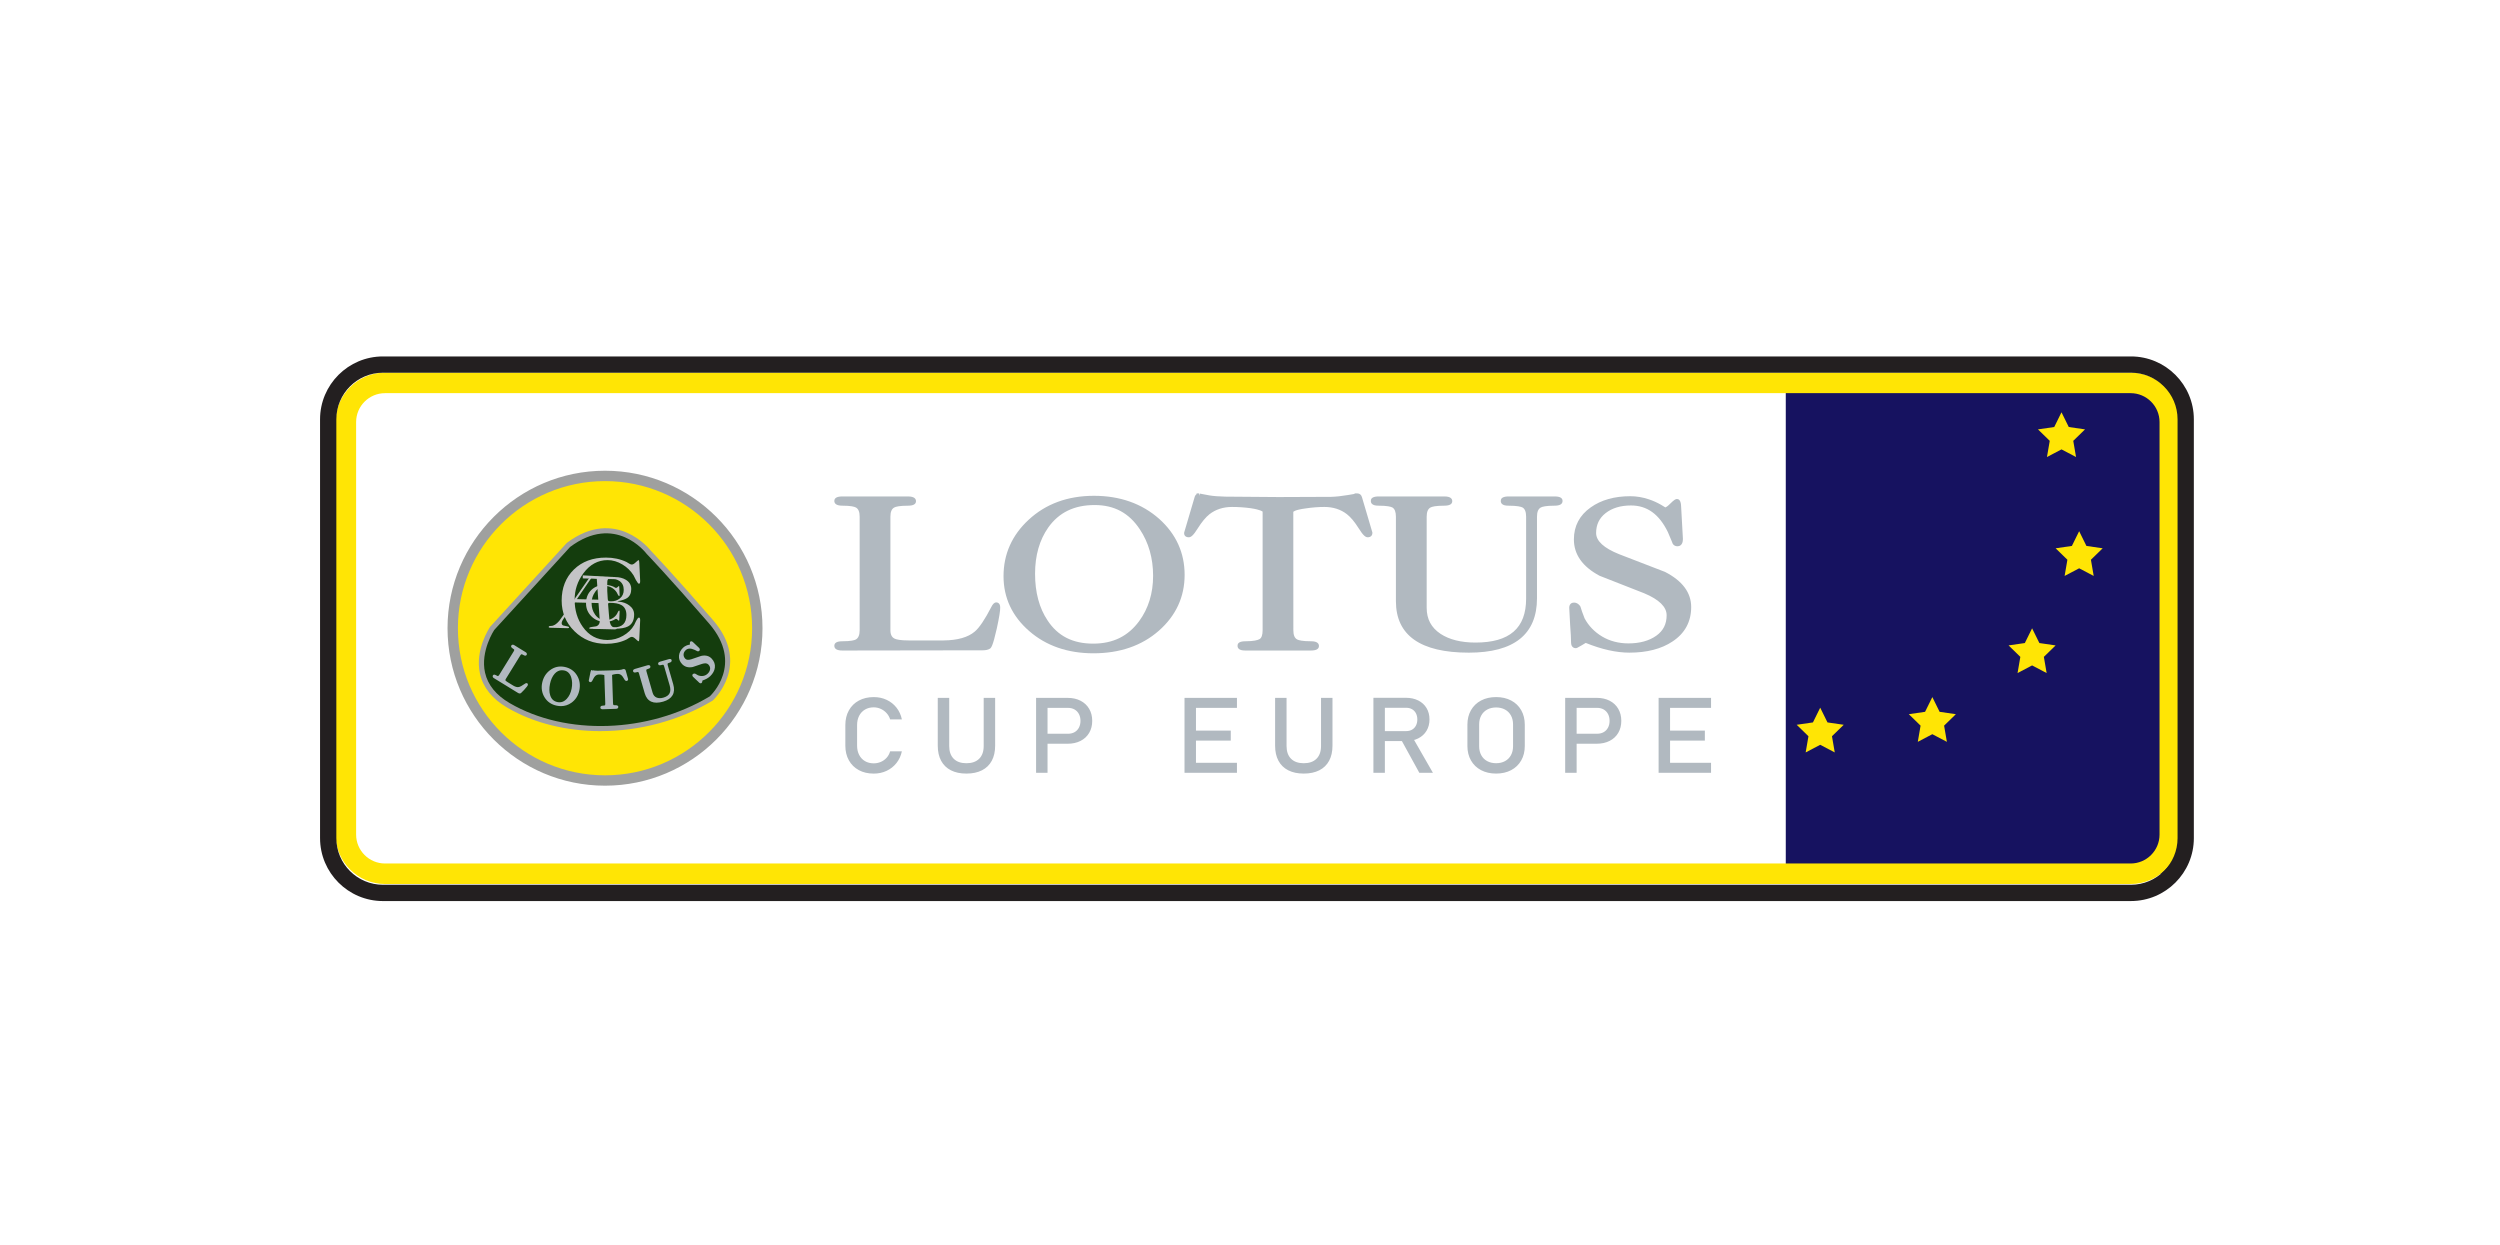<svg xmlns="http://www.w3.org/2000/svg" viewBox="0 0 241 120" xmlns:v="https://vecta.io/nano"><style><![CDATA[.J{enable-background:new}.K{fill:#b1b9c0}]]></style><g class="J K"><path d="M96.168 58.547c.016.261-.091.927-.324 1.998-.249 1.113-.436 1.707-.561 1.782s-.311.113-.56.113l-13.522.021c-.349 0-.523-.068-.523-.206 0-.123.172-.186.518-.186.707 0 1.183-.068 1.43-.205.329-.192.493-.563.493-1.113V49.816c0-.562-.165-.934-.493-1.112-.247-.137-.723-.206-1.43-.206-.345 0-.518-.068-.518-.206 0-.124.174-.185.523-.185h6.325c.349 0 .523.069.523.206 0 .124-.174.186-.523.186-.714 0-1.195.069-1.444.206-.333.178-.498.549-.498 1.112v10.935c0 .522.19.873.573 1.05.282.124.755.186 1.419.186h3.387c1.411-.014 2.465-.317 3.163-.911.464-.387 1.021-1.208 1.668-2.465.1-.193.183-.29.249-.29.083 0 .125.076.125.227z"/><path d="M81.203 62.71c-.513 0-.773-.153-.773-.456 0-.289.258-.436.768-.436.822 0 1.166-.095 1.309-.174.243-.143.364-.436.364-.894V49.816c0-.468-.119-.76-.362-.892-.146-.081-.489-.176-1.311-.176-.634 0-.768-.248-.768-.456 0-.289.26-.435.773-.435h6.325c.639 0 .773.248.773.456 0 .289-.26.436-.773.436-.832 0-1.179.095-1.324.175-.249.134-.369.425-.369.893v10.935c0 .56.244.738.428.824.166.072.533.162 1.314.162h3.387c1.342-.013 2.353-.3 3-.852.439-.366.979-1.169 1.608-2.389.108-.21.249-.425.471-.425.062 0 .371.023.375.469.016.292-.092.966-.33 2.058-.397 1.774-.558 1.871-.675 1.942-.167.101-.392.149-.689.149l-13.521.021zm1.2-14.354c.139.035.253.077.346.129.412.223.622.671.622 1.33v10.935c0 .642-.208 1.089-.617 1.329-.093.052-.208.095-.345.129l4.399-.007c-.316-.033-.564-.09-.75-.172-.332-.154-.722-.499-.722-1.279V49.816c0-.66.212-1.108.63-1.332.092-.051.206-.093.344-.127h-3.907zm13.485 10.616c-.613 1.157-1.138 1.909-1.601 2.295-.597.508-1.442.818-2.518.927l2.955-.005c.251 0 .373-.042.431-.077.005-.019.142-.265.446-1.623l.287-1.517zm18.061-3.556c0 2.059-.801 3.792-2.403 5.2s-3.648 2.111-6.138 2.111c-2.424 0-4.433-.692-6.026-2.08s-2.391-3.089-2.391-5.107c0-2.06.78-3.81 2.341-5.251 1.61-1.496 3.652-2.245 6.126-2.245 2.457 0 4.499.721 6.126 2.162 1.577 1.415 2.366 3.151 2.366 5.21zm-2.54.093c0-1.76-.44-3.3-1.32-4.62-1.08-1.636-2.599-2.454-4.557-2.454-2.042 0-3.603.756-4.682 2.269-.88 1.251-1.32 2.785-1.32 4.6 0 1.856.415 3.403 1.245 4.64 1.029 1.568 2.565 2.351 4.607 2.351 1.976 0 3.52-.756 4.632-2.269.93-1.265 1.395-2.771 1.395-4.517z"/><path d="M105.407 62.978c-2.476 0-4.559-.721-6.19-2.142-1.644-1.43-2.477-3.211-2.477-5.295 0-2.123.814-3.951 2.421-5.435 1.65-1.533 3.768-2.311 6.295-2.311 2.508 0 4.625.749 6.292 2.225 1.626 1.458 2.45 3.274 2.45 5.397s-.837 3.937-2.488 5.388c-1.641 1.441-3.762 2.173-6.303 2.173zm2.001-14.51c1.169.38 2.137 1.145 2.889 2.285.903 1.355 1.361 2.956 1.361 4.758 0 1.792-.485 3.362-1.443 4.665-.857 1.166-1.972 1.905-3.325 2.21 1.765-.23 3.271-.885 4.49-1.956 1.539-1.351 2.318-3.037 2.318-5.012s-.768-3.666-2.283-5.024c-1.122-.994-2.464-1.638-4.008-1.925zm-3.91.006c-1.548.298-2.887.967-3.997 1.999-1.5 1.386-2.261 3.091-2.261 5.068 0 1.933.775 3.588 2.305 4.918 1.156 1.006 2.557 1.64 4.179 1.893-1.326-.332-2.384-1.092-3.158-2.271-.853-1.271-1.286-2.879-1.286-4.777 0-1.86.459-3.456 1.365-4.744.734-1.028 1.689-1.726 2.853-2.086zm2.033.212c-1.974 0-3.439.708-4.478 2.164-.845 1.201-1.273 2.7-1.273 4.455 0 1.798.405 3.312 1.203 4.501.99 1.508 2.429 2.24 4.399 2.24 1.909 0 3.358-.709 4.431-2.167.893-1.215 1.346-2.685 1.346-4.369 0-1.701-.43-3.209-1.278-4.481-1.041-1.577-2.463-2.343-4.349-2.343zm26.52 2.695c0 .11-.066.165-.199.165s-.357-.254-.672-.762c-.398-.631-.789-1.098-1.172-1.4-.646-.507-1.428-.762-2.34-.762-.582 0-1.195.048-1.844.144-.93.124-1.395.309-1.395.556v11.429c0 .563.166.934.498 1.113.25.137.74.205 1.471.205.332 0 .498.069.498.206 0 .124-.176.186-.523.186h-6.325c-.349 0-.515-.068-.498-.206 0-.123.164-.186.493-.186.707 0 1.203-.078 1.49-.236s.432-.519.432-1.082V49.321c0-.247-.455-.439-1.364-.577-.613-.083-1.225-.124-1.837-.124-.91 0-1.688.254-2.333.762-.38.302-.77.769-1.167 1.4-.314.508-.538.762-.67.762s-.198-.048-.198-.145l.996-3.377c.033-.137.1-.206.199-.206-.066 0 .249.062.946.186.398.069.921.11 1.569.124l5.154.041 5.08-.021c.482-.014 1.025-.072 1.631-.175l.885-.154c.1 0 .166.062.199.186l.996 3.377z"/><path d="M126.374 62.71h-6.325c-.337 0-.539-.059-.655-.189-.072-.081-.104-.187-.091-.297-.002-.259.248-.405.741-.405.824 0 1.199-.111 1.369-.205.201-.11.303-.4.303-.863V49.321v0c-.008 0-.147-.178-1.151-.33-.594-.08-1.201-.121-1.8-.121-.848 0-1.581.238-2.179.708-.356.283-.729.733-1.109 1.337-.45.729-.678.879-.882.879-.331 0-.448-.212-.448-.395l.01-.071.996-3.377c.039-.161.115-.255.195-.31l.006-.074.234-.001h.004v.227l.075-.21c.027.008.17.041.915.172.382.066.897.106 1.531.12l5.148.041 5.075-.021c.465-.013 1.001-.071 1.594-.172l.653-.111-.005-.046h.278c.214 0 .378.139.44.371l.995 3.372.01.07c0 .207-.139.415-.449.415-.204 0-.433-.15-.885-.881-.38-.602-.755-1.052-1.114-1.335-.598-.47-1.333-.708-2.185-.708-.563 0-1.172.047-1.808.142-1.059.141-1.182.324-1.186.332l.005 11.406c0 .468.12.76.366.893.147.08.5.175 1.353.175.618 0 .748.248.748.456 1e-7 .289-.26.436-.773.436zm-5.152-.5h3.938c-.142-.034-.258-.076-.351-.127-.416-.225-.628-.673-.628-1.333V49.321c0-.414.482-.654 1.611-.804l.913-.105-3.444.006c-1.298 0-2.505-.006-3.609-.019l.984.098c1.109.167 1.581.414 1.581.824v11.429c0 .66-.188 1.097-.562 1.301-.118.064-.262.117-.433.158zm-6.655-10.917h0 0 0zm13.63-2.894c.746.083 1.405.347 1.966.786.404.319.817.812 1.229 1.464l.325.473-.9-3.048v-.001l-.803.146c-.615.104-1.176.165-1.666.179l-.15.002zm-12.561-.313l-.892 3.018c.075-.096.176-.24.308-.453.411-.654.822-1.146 1.224-1.465.608-.478 1.331-.747 2.152-.804l-.326-.006c-.659-.014-1.199-.057-1.607-.127l-.859-.163zm34.742.205c0 .138-.174.206-.522.206-.714 0-1.195.068-1.444.206-.332.178-.498.549-.498 1.11v7.855c0 3.331-2.108 4.997-6.325 4.997-4.516 0-6.773-1.57-6.773-4.709v-8.144c0-.562-.156-.932-.469-1.11-.263-.137-.747-.206-1.454-.206-.345 0-.51-.069-.493-.206 0-.123.166-.185.498-.185h6.351c.332 0 .498.068.498.206 0 .124-.175.185-.523.185-.714 0-1.195.068-1.444.206-.332.178-.498.548-.498 1.11v8.78c0 1.166.481 2.07 1.444 2.714.896.59 2.067.885 3.512.885 3.42 0 5.13-1.495 5.13-4.483v-7.896c0-.562-.158-.932-.474-1.11-.266-.137-.755-.206-1.469-.206-.349 0-.515-.069-.498-.206 0-.123.166-.185.498-.185h4.457c.332 0 .498.062.498.185z"/><path d="M141.589 62.916c-4.66 0-7.023-1.669-7.023-4.959v-8.144c0-.463-.115-.764-.343-.893-.146-.077-.504-.173-1.33-.173-.333 0-.534-.059-.65-.189-.072-.082-.104-.187-.091-.296-.002-.259.25-.405.746-.405h6.351c.618 0 .748.248.748.456 0 .289-.26.435-.773.435-.832 0-1.179.095-1.323.174-.249.134-.369.425-.369.892v8.78c0 1.086.437 1.906 1.333 2.506.85.559 1.984.843 3.373.843 3.283 0 4.88-1.385 4.88-4.233v-7.896c0-.462-.116-.763-.347-.893-.148-.077-.511-.173-1.346-.173-.337 0-.539-.059-.655-.19-.072-.081-.104-.187-.091-.296-.002-.259.25-.405.746-.405h4.457c.496 0 .748.146.748.435 0 .303-.26.456-.772.456-.832 0-1.179.095-1.323.174-.249.134-.369.425-.369.892v7.855c-3e-7 3.481-2.212 5.247-6.575 5.247zm-7.475-14.56c.138.034.254.075.349.125.402.229.603.676.603 1.332v8.144c0 2.982 2.106 4.441 6.44 4.459-1.163-.087-2.143-.389-2.919-.899-1.033-.691-1.557-1.675-1.557-2.923v-8.78c0-.659.212-1.106.63-1.331.091-.05.204-.092.341-.126h-3.887zm12.543 0c.139.034.255.075.35.124.407.229.609.676.609 1.333v7.896c0 .839-.129 1.568-.387 2.186.29-.624.435-1.365.435-2.226v-7.855c0-.659.212-1.106.63-1.331.091-.05.205-.092.343-.126h-1.979zm16.123 10.164c0 1.334-.564 2.373-1.693 3.115-1.029.688-2.365 1.031-4.009 1.031-1.262 0-2.673-.322-4.233-.968l-.485.288-.461.247c-.133 0-.199-.103-.199-.309 0-.371-.029-.927-.087-1.668l-.088-1.668c0-.178.075-.26.225-.247.133 0 .257.076.373.227.066.247.199.625.398 1.133.415.782 1.013 1.407 1.793 1.874s1.669.7 2.665.7c1.146 0 2.088-.261 2.826-.782s1.108-1.25 1.108-2.184c0-.919-.772-1.702-2.316-2.347l-4.308-1.689c-1.544-.824-2.316-1.915-2.316-3.274 0-1.208.507-2.169 1.52-2.883.963-.686 2.183-1.03 3.66-1.03.581 0 1.154.096 1.719.289.382.124.764.295 1.146.515l.473.289c.166 0 .387-.137.66-.412s.444-.412.511-.412c.083 0 .133.158.149.474l.174 3.13c0 .302-.091.453-.273.453-.149 0-.241-.068-.274-.206l-.423-1.009c-.88-1.812-2.142-2.718-3.785-2.718-1.062 0-1.93.265-2.603.794s-1.009 1.234-1.009 2.114.789 1.636 2.366 2.269l4.433 1.711c1.577.812 2.365 1.863 2.365 3.155z"/><path d="M157.078 62.916c-1.259 0-2.676-.316-4.215-.94l-.375.225c-.449.271-.512.283-.59.283s-.449-.027-.449-.559c0-.358-.029-.913-.086-1.649l-.089-1.688c0-.169.05-.3.147-.39.062-.057.179-.117.349-.106h.003c.19 0 .382.109.547.323l.043.087c.064.238.195.61.39 1.106.38.712.952 1.31 1.688 1.75s1.591.665 2.537.665c1.088 0 1.99-.248 2.682-.736.675-.477 1.003-1.124 1.003-1.979 0-.804-.728-1.517-2.163-2.117l-4.302-1.687c-1.651-.879-2.476-2.055-2.476-3.507 0-1.289.547-2.327 1.625-3.087 1.002-.713 2.282-1.076 3.805-1.076.606 0 1.212.102 1.8.302.392.127.793.307 1.188.535l.399.244c.068-.024.205-.099.432-.327.411-.41.554-.485.688-.485.361 0 .388.498.399.71l.174 3.143c0 .635-.366.703-.523.703-.264 0-.457-.148-.518-.397l-.408-.967c-.838-1.726-2.003-2.569-3.557-2.569-1 0-1.823.249-2.448.74-.614.484-.913 1.111-.913 1.917 0 .764.743 1.449 2.209 2.037l4.431 1.71c1.683.864 2.524 2.001 2.524 3.388 0 1.417-.607 2.536-1.806 3.324-1.065.711-2.461 1.072-4.146 1.072zm-1.591-14.405c-.702.161-1.32.43-1.85.808-.953.671-1.415 1.547-1.415 2.68 0 1.271.715 2.269 2.185 3.053l4.281 1.677c1.644.687 2.475 1.554 2.475 2.58 0 1.015-.408 1.818-1.214 2.388-.347.245-.737.436-1.17.572.839-.156 1.564-.438 2.169-.842 1.065-.7 1.582-1.651 1.582-2.907 0-1.202-.729-2.161-2.229-2.933l-4.407-1.7c-1.679-.673-2.527-1.514-2.527-2.502 0-.956.371-1.733 1.104-2.31.301-.237.641-.425 1.017-.563zm-2.658 12.911l.111.045c.64.265 1.256.475 1.847.629-.207-.089-.408-.191-.602-.307-.816-.488-1.451-1.152-1.886-1.972l-.404-1.133c-.034-.039-.076-.076-.117-.089-.001.404.028.941.083 1.641l.088 1.688v.013l.281-.165.494-.293.104-.058zm6.572-12.571c.73.476 1.345 1.222 1.836 2.235l.432 1.03.041.294.007-.25c-.001.001-.003.001-.003.001-.009 0 .02-.05.02-.204 0-.422-.059-1.469-.173-3.112l-.009-.118-.226.215c-.329.331-.596.485-.837.485h-.07l-.532-.325-.485-.251z"/></g><path d="M82.792 74.24c-.413-.222-.733-.536-.96-.943s-.341-.88-.341-1.417V69.898c0-.537.114-1.009.341-1.417s.547-.723.96-.946.892-.335 1.437-.335c.451 0 .866.088 1.245.266s.695.428.95.753.426.7.517 1.128H85.809c-.069-.226-.183-.427-.344-.604s-.349-.314-.565-.41-.44-.145-.671-.145c-.321 0-.603.071-.844.214s-.429.342-.562.599-.2.556-.2.897v1.982c0 .338.066.637.2.895s.321.458.562.599.523.212.844.212c.234 0 .459-.045.674-.135s.402-.222.562-.397.275-.384.344-.626h1.131c-.09.428-.263.804-.52 1.128s-.574.576-.952.753-.792.266-1.239.266c-.545-1e-7-1.024-.11-1.437-.333zm8.877.018c-.413-.21-.728-.517-.944-.919s-.325-.888-.325-1.454v-4.611h1.104v4.646c0 .526.144.935.433 1.223s.696.432 1.223.432.94-.144 1.231-.432.436-.696.436-1.223v-4.646h1.104v4.611c0 .566-.108 1.052-.325 1.454s-.532.709-.947.919-.915.315-1.499.315-1.078-.104-1.491-.315zm8.209-6.984h1.104v7.226h-1.104v-7.226zm.568 3.459h2.517c.238 0 .447-.052.627-.154s.32-.248.419-.438.149-.405.149-.651-.05-.467-.149-.655-.239-.336-.419-.44-.39-.156-.627-.156h-2.517v-.964h2.479c.469 0 .882.092 1.239.275s.634.443.831.778.295.722.295 1.162-.098.828-.295 1.161-.474.591-.831.772-.771.273-1.239.273h-2.479v-.964zm13.741-3.459h1.104v7.226h-1.104v-7.226zm.536 0h4.519v.964h-4.519v-.964zm0 3.155h3.923v.965h-3.923v-.965zm0 3.106h4.519v.964h-4.519v-.964zm9.465.723c-.413-.21-.728-.517-.944-.919s-.324-.888-.324-1.454v-4.611h1.104v4.646c0 .526.145.935.433 1.223s.696.432 1.224.432.94-.144 1.23-.432.436-.696.436-1.223v-4.646h1.104v4.611c0 .566-.108 1.052-.325 1.454s-.532.709-.947.919-.914.315-1.498.315-1.078-.104-1.491-.315zm8.209-6.989h1.104v7.23h-1.104v-7.23zm.482 3.21h2.684c.209 0 .395-.046.558-.139s.287-.225.376-.396.133-.367.133-.589-.045-.418-.133-.589-.213-.302-.374-.395-.347-.14-.56-.14h-2.684v-.964h2.641c.454 0 .854.086 1.198.258s.611.417.801.733.284.682.284 1.096-.096.779-.287 1.096-.459.561-.804.733-.742.258-1.192.258h-2.641v-.964zm2.143.74l1.099-.229 2.013 3.509h-1.31l-1.802-3.28zm7.752 3.024c-.419-.221-.742-.532-.972-.935s-.344-.868-.344-1.398v-2.048c0-.53.114-.996.344-1.398s.553-.714.972-.935.901-.33 1.45-.33 1.031.109 1.45.33.742.531.971.935.344.868.344 1.398v2.048c0 .53-.114.996-.344 1.398s-.553.714-.971.935-.902.33-1.45.33-1.032-.109-1.45-.33zm2.308-.87c.247-.134.438-.324.573-.571s.203-.532.203-.857v-2.116c0-.325-.067-.611-.203-.857s-.326-.438-.573-.571-.533-.202-.857-.202-.611.067-.858.202-.438.324-.573.571-.203.532-.203.857v2.116c0 .325.068.61.203.857s.326.438.573.571.533.201.858.201.61-.066.857-.201zm5.801-6.1h1.104v7.226h-1.104v-7.226zm.568 3.459h2.517c.238 0 .447-.052.628-.154s.319-.248.419-.438.148-.405.148-.651-.049-.467-.148-.655-.239-.336-.419-.44-.39-.156-.628-.156h-2.517v-.964h2.479c.469 0 .882.092 1.239.275s.634.443.83.778.295.722.295 1.162-.098.828-.295 1.161-.473.591-.83.772-.771.273-1.239.273h-2.479v-.964zm8.439-3.459h1.104v7.226h-1.104v-7.226zm.536 0h4.519v.964h-4.519v-.964zm0 3.155h3.923v.965h-3.923v-.965zm0 3.106h4.519v.964h-4.519v-.964z" class="K"/><circle cx="58.323" cy="60.56" r="14.681" fill="#ffe505" class="J"/><path d="M58.323 75.74c-8.371 0-15.181-6.81-15.181-15.181s6.81-15.181 15.181-15.181 15.181 6.81 15.181 15.181-6.81 15.181-15.181 15.181zm0-29.361c-7.819 0-14.181 6.361-14.181 14.181s6.362 14.181 14.181 14.181 14.181-6.361 14.181-14.181-6.361-14.181-14.181-14.181z" fill="#9fa09f" class="J"/><path d="M54.792 52.538l-7.332 8.022s-3.193 4.667 1.554 7.437c5.586 3.259 13.586 2.919 19.532-.65 0 0 3.601-3.238 0-7.404-3.903-4.516-6.017-6.713-6.017-6.713s-3.141-4.138-7.737-.691z" fill="#143d0d" class="J"/><path d="M57.889 70.482c-3.246 0-6.4-.752-9.001-2.27-1.439-.84-2.32-1.936-2.617-3.258-.519-2.306.921-4.446.982-4.536l7.389-8.082c4.741-3.555 8.053.697 8.086.74.002 0 2.144 2.232 6.007 6.701 3.718 4.302.016 7.72-.022 7.753-3.261 1.961-7.102 2.95-10.824 2.95zm-10.245-9.753c.003 0-1.356 2.033-.885 4.121.266 1.179 1.067 2.165 2.38 2.932 5.434 3.169 13.36 2.903 19.277-.648.101-.098 3.333-3.102-.06-7.027-3.853-4.458-5.987-6.682-6.008-6.704-.141-.182-3.061-3.908-7.388-.678l-7.316 8.005h0z" fill="#9fa09f" class="J"/><g class="K"><path d="M50.744 66.038c-.03.056-.133.183-.31.379-.184.204-.292.308-.323.31s-.067-.009-.11-.035l-2.314-1.42c-.06-.036-.081-.069-.063-.098s.053-.021.112.017c.121.074.211.11.271.107.081-.005.156-.064.226-.178l1.392-2.261c.072-.116.091-.21.058-.281-.025-.055-.098-.119-.218-.193-.059-.036-.08-.069-.062-.098s.054-.02.113.018l1.081.666c.06.036.081.068.063.098s-.054.02-.113-.018c-.122-.075-.213-.111-.273-.109-.08.002-.155.062-.227.178l-1.393 2.261c-.066.107-.079.2-.036.277.032.056.105.118.219.188l.579.356c.243.146.462.194.657.145.129-.03.329-.142.599-.333.042-.03.068-.041.08-.034s.012.029-.008.06z"/><path d="M50.1 66.853c-.05 0-.105-.019-.164-.055l-2.314-1.42c-.186-.113-.12-.243-.105-.269.023-.037.105-.139.286-.024.145.089.193.09.198.088.035-.002.081-.045.126-.118l1.392-2.261c.045-.073.064-.134.051-.163-.002-.006-.026-.051-.17-.14-.07-.043-.11-.091-.124-.146l-.012-.05.032-.074c.022-.035.057-.06.098-.069.074-.018.142.019.188.047l1.081.666c.184.111.121.242.106.267-.024.038-.107.139-.287.026-.15-.092-.193-.091-.203-.091-.033.001-.079.045-.124.118l-1.393 2.261c-.041.066-.052.117-.033.151.008.015.045.062.175.142l.579.356c.21.128.398.17.561.13.079-.019.238-.088.558-.313.033-.025.127-.094.215-.041l.047.028.021.064c.01.044 0 .09-.03.139-.016.028-.064.109-.325.399-.296.327-.348.347-.408.351-.006-1e-7-.013.001-.02.001zm-.033-.241h0 0zm-.154-.121l.155.095c.008.005.015.009.02.011.027-.022.082-.074.193-.195-.068.033-.127.055-.178.067-.061.015-.111.018-.189.022zm.86-.394h0 0zm-.133-.126l.104.067-.103-.071c-0.0.001-.001.002-.001.004zm-2.511-.577l.343.211c-.01-.077.004-.174.076-.29l1.393-2.261c.063-.104.134-.173.21-.209l-.328-.202c.003.084-.028.179-.092.282L48.339 65.186c-.063.102-.133.172-.211.208zm-.486-.112h0 0zm8.087 1.224c-.099.49-.34.871-.723 1.142s-.819.357-1.31.259c-.477-.097-.839-.341-1.086-.734s-.322-.83-.225-1.311c.099-.49.336-.876.713-1.157.389-.292.827-.389 1.313-.29s.851.35 1.102.758c.243.399.314.844.215 1.334zm-.504-.079c.084-.419.072-.803-.038-1.151-.134-.433-.394-.688-.779-.766-.402-.081-.746.037-1.031.354-.233.264-.394.61-.48 1.043-.089.441-.082.826.022 1.153.127.414.392.661.793.743.389.078.729-.041 1.021-.356.244-.264.407-.604.491-1.02z"/><path d="M54.077 68.07c-.131 0-.267-.014-.405-.042-.511-.104-.904-.369-1.167-.79s-.345-.892-.242-1.401c.104-.52.36-.934.761-1.233.417-.312.892-.42 1.413-.312s.915.378 1.183.814c.259.426.336.904.231 1.424h0c-.105.521-.365.931-.773 1.22-.301.213-.637.32-1.001.32zm1.114-3.113c.045.085.083.179.115.281.115.366.129.774.041 1.213h0c-.088.438-.264.801-.522 1.08-.067.072-.136.135-.208.188.109-.044.215-.102.317-.174.354-.251.581-.609.672-1.064h0c.094-.463.028-.87-.2-1.245-.064-.104-.136-.197-.215-.279zm-1.021-.347c-.266 0-.496.111-.7.337-.217.245-.369.576-.451.983-.085.419-.079.786.019 1.091.114.371.342.586.699.659.347.069.642-.035.904-.319.227-.245.381-.567.46-.959h0c.08-.396.068-.764-.034-1.09-.121-.389-.344-.611-.685-.681-.074-.015-.145-.021-.213-.021zm-.76.045c-.081.041-.159.091-.236.148-.35.262-.574.626-.666 1.082s-.023.851.208 1.22c.055.088.117.168.184.24-.04-.076-.073-.159-.101-.249-.109-.346-.118-.755-.025-1.215.091-.451.262-.822.509-1.102.041-.045.083-.087.126-.125zm7.013.824c.001.027-.012.041-.039.042s-.074-.06-.141-.181c-.085-.15-.167-.262-.246-.332-.134-.119-.293-.176-.476-.17-.117.004-.239.021-.369.048-.186.036-.277.084-.275.145l.092 2.773c.004.136.041.225.109.266.051.032.15.046.296.041.067-.003.101.013.102.046s-.033.047-.103.049l-1.27.042c-.07.003-.104-.013-.102-.047s.031-.046.097-.048c.142-.005.241-.027.297-.067s.083-.129.078-.266l-.092-2.773c-.002-.06-.095-.104-.278-.131-.124-.016-.247-.021-.37-.018-.183.006-.337.073-.462.2-.074.076-.148.192-.223.348-.059.126-.102.188-.128.189s-.04-.01-.041-.033l.173-.826c.005-.033.018-.051.038-.052-.013.001.051.014.191.039.081.014.186.021.316.02l1.035-.024 1.02-.039c.096-.007.205-.024.326-.053l.176-.044c.02-.001.034.014.042.044l.227.813z"/><path d="M58.085 68.373c-.051 0-.117-.009-.165-.058l-.039-.04-.005-.083c-.002-.029.013-.069.042-.101.05-.054.124-.062.175-.063.158-.005.212-.032.229-.044.007-.005.03-.045.026-.16l-.091-2.741c-.021-.011-.07-.028-.173-.043-.113-.015-.233-.022-.347-.017-.15.005-.273.059-.377.163-.063.064-.13.171-.199.313-.078.166-.139.257-.237.261-.081.011-.166-.061-.17-.153l.175-.856c.006-.038.02-.067.037-.09l.003-.053.108-.008c.002-.001.004-.001.007-.001l.007.117.037-.11c.018.006.077.017.176.034.074.013.174.016.293.018l1.032-.024 1.016-.039c.088-.006.191-.022.304-.05l.066-.016-.003-.024.137-.007c.065.006.141.032.168.138l.227.811.004.028c.003.096-.063.168-.159.172h0c-.101 0-.167-.086-.255-.245-.078-.138-.152-.239-.22-.299-.11-.099-.242-.143-.389-.139-.106.004-.22.019-.347.045-.104.021-.153.04-.175.052l.091 2.74c.003.085.021.146.048.162.006.004.054.031.228.023.08-.002.138.014.179.052l.038.036.014.079c.001.042-.014.083-.043.113-.051.055-.128.062-.182.064l-1.269.042-.021 2e-7zm.335-3.482c.049.036.083.085.086.152l.092 2.773c.004.125-.015.222-.057.291l.382-.012c-.049-.069-.077-.165-.081-.287l-.092-2.773c-.002-.068.029-.119.076-.158l-.191.007-.215.007zm.979 3.188h0 0zm-2.24-3.21l-.046.223c.022-.029.044-.056.067-.079.044-.045.092-.084.142-.116l-.063-.009-.1-.019zm2.764-.062c.055.029.106.065.155.108.026.023.052.05.079.08l-.064-.228-.087.021-.082.019zm4.697-1.131c.009.032-.02.058-.087.077-.138.04-.226.082-.265.128-.052.061-.06.156-.021.287l.529 1.832c.224.777-.07 1.283-.884 1.519-.871.251-1.413.011-1.624-.722l-.548-1.899c-.038-.132-.093-.209-.165-.233-.06-.018-.158-.006-.294.033-.067.019-.103.012-.109-.021s.02-.053.083-.071l1.225-.354c.064-.019.101-.012.11.021s-.021.053-.088.072c-.138.04-.226.082-.265.128-.052.061-.059.156-.021.287l.591 2.048c.079.272.232.457.461.554.213.087.458.091.737.011.66-.19.889-.635.688-1.332l-.532-1.842c-.038-.131-.093-.209-.166-.232-.061-.018-.16-.006-.297.033-.067.02-.104.013-.11-.02s.02-.053.084-.071l.86-.248c.064-.019.1-.014.108.016z"/><path d="M63.291 67.739c-.19 0-.359-.033-.507-.099-.305-.136-.518-.407-.634-.81l-.548-1.898c-.028-.1-.062-.143-.085-.15-.005-.001-.057-.013-.22.035-.054.016-.13.029-.195-.012l-.047-.029-.025-.077c-.005-.016-.033-.154.172-.214l1.225-.354c.075-.022.137-.021.187.008l.045.024.033.074c.012.039.007.082-.013.118-.036.065-.108.093-.16.108-.167.049-.202.085-.205.089-.021.025-.02.089.004.171l.591 2.049c.068.236.196.391.39.473.184.076.404.077.653.006.593-.171.785-.545.603-1.178l-.532-1.841c-.028-.099-.063-.142-.084-.148-.005-.003-.059-.012-.224.034-.051.016-.128.031-.194-.01l-.047-.028-.026-.077c-.009-.028-.028-.158.172-.216l.86-.248c.049-.014.122-.028.188.006l.045.025.03.07h0 0c.008.029.037.171-.172.231-.167.049-.2.084-.204.088-.022.026-.021.09.003.172l.529 1.833c.243.841-.093 1.419-.969 1.673-.232.067-.445.101-.638.101zm-1.595-3.136c.064.057.113.143.146.259l.548 1.899c.096.332.257.545.495.65.101.045.216.07.346.076l-.028-.011c-.266-.112-.445-.326-.534-.636l-.591-2.048c-.034-.115-.038-.215-.012-.296l-.37.105zm.784-.391h0 0zm6.029-.643c.225.233.318.493.28.78-.033.264-.168.51-.406.739-.183.176-.441.315-.775.42l-.022.118c-.012.067-.02.104-.025.107-.019.019-.046.01-.081-.026l-.294-.279-.293-.279c-.03-.031-.033-.056-.009-.074s.05-.022.092-.013c.051.034.134.082.248.143.192.079.384.105.575.078s.359-.11.503-.249c.166-.16.258-.337.277-.531s-.05-.372-.208-.535-.398-.19-.73-.088l-.907.305c-.362.071-.658-.012-.887-.249-.204-.212-.292-.45-.266-.716.023-.254.142-.484.355-.69.084-.081.183-.144.297-.188.076-.032.16-.055.252-.07l.117-.016c.024-.022.033-.077.026-.163s-.005-.135.004-.144.046.009.102.062l.553.523c.051.053.063.092.037.117s-.046.021-.074.002l-.231-.117c-.433-.194-.768-.177-1.005.053-.154.147-.234.314-.243.501s.062.356.21.51.39.177.724.067l.929-.318c.365-.078.656-.004.874.222z"/><path d="M67.536 65.87c-.076-.002-.128-.057-.146-.074l-.288-.274-.299-.285c-.043-.044-.063-.092-.06-.143l.004-.056.06-.061c.024-.025.091-.062.197-.036l.042.019c.048.032.128.078.237.136.16.065.33.092.499.064s.309-.094.434-.215c.145-.14.223-.288.239-.453.016-.157-.041-.3-.173-.437-.122-.125-.319-.144-.604-.056l-.904.304c-.421.083-.757-.012-1.017-.28-.229-.238-.33-.513-.301-.814.026-.283.159-.542.393-.769.095-.092.209-.164.338-.215.079-.033.17-.06.277-.077l.042-.006-.002-.04c-.011-.135-.007-.199.045-.246.101-.097.224.021.271.063l.557.527c.155.161.055.273.034.294-.066.062-.158.066-.233.015l-.215-.107c-.38-.172-.665-.161-.863.03-.131.126-.198.262-.205.417s.051.288.175.417c.112.116.312.129.595.035l.928-.317c.422-.092.755-.005 1.004.253h0c.251.262.357.559.314.884-.037.291-.186.564-.443.812-.182.175-.435.318-.752.426l-.008.045c-.018.104-.027.148-.07.183l-.035.028-.068.009zm-.233-.504l.174.163.009-.048.021-.071c-.068-.009-.136-.022-.204-.044zm.687-1.67c.195 0 .353.062.472.186.102.105.172.218.21.336-.003-.203-.086-.388-.253-.561-.189-.195-.438-.257-.758-.187l-.915.314c-.384.126-.671.092-.855-.099-.08-.082-.14-.169-.181-.261.025.152.1.292.227.424.199.207.45.279.772.213l.892-.3c.142-.044.271-.066.388-.066zm-.683-1.154c.001 0 .001.001.002.001s-.001-.001-.002-.001zm-.584-.238c.068.016.138.036.21.062l-.179-.168c-.004.038-.014.074-.032.105z"/></g><g fill="#c4c4c6"><path d="M61.712 59.798l-.084 1.769c-.008.17-.032.254-.072.254-.032 0-.122-.071-.271-.214s-.275-.214-.379-.214c-.072 0-.161.035-.265.104l-.241.15c-.578.278-1.239.416-1.985.416-1.203 0-2.216-.405-3.038-1.214s-1.233-1.792-1.233-2.948c0-1.233.393-2.233 1.179-3s1.817-1.15 3.092-1.15c.73 0 1.392.143 1.985.428l.259.156c.092.058.174.087.247.087.104 0 .23-.071.379-.214s.243-.214.283-.214c.032 0 .052.085.06.254l.084 1.769c0 .17-.04.254-.12.254-.056 0-.152-.119-.289-.358l-.229-.451c-.265-.424-.618-.771-1.059-1.04-.473-.285-.955-.428-1.444-.428-.931 0-1.709.424-2.334 1.272-.562.763-.842 1.611-.842 2.544 0 1.01.261 1.881.782 2.613.594.848 1.392 1.272 2.394 1.272.513 0 1.007-.133 1.48-.399s.834-.615 1.083-1.046l.193-.405c.112-.208.2-.312.265-.312.08-2e-7 .12.089.12.266zm-.581-.558c0 .555-.197.937-.592 1.148-.283.148-.713.222-1.288.222h-.397-.376-.582-.589c-.093 0-.137-.024-.132-.072s.046-.065.138-.065c.198 0 .331-.024.4-.072.092-.067.138-.196.138-.387v-3.809c0-.196-.046-.325-.138-.387-.074-.048-.209-.072-.407-.072-.092 0-.136-.024-.131-.072s.044-.065.132-.065l.996.011.989.011c.404 0 .75.086 1.038.258.348.211.522.509.522.897s-.13.674-.39.861c-.181.124-.488.23-.919.316l-.007.022c.037 0 .093.007.167.021.367.034.685.151.954.351.316.234.474.528.474.882zm-1.003-2.381c0-.378-.134-.66-.402-.847-.231-.158-.539-.237-.922-.237-.125 0-.203.05-.236.151-.018.048-.028.155-.028.323v1.435c0 .191.111.287.334.287.353 0 .645-.093.878-.28.251-.201.376-.478.376-.832zm.258 2.424c0-.464-.169-.787-.506-.968-.245-.134-.615-.201-1.11-.201-.153 0-.229.148-.229.445v1.062c0 .469.083.739.25.811.074.034.194.05.361.05.823 1e-7 1.235-.399 1.235-1.198z" class="J"/><path d="M59.297 60.499c-.257-.007-.427-.179-.509-.517-.026-.081-.058-.359-.094-.832l-.288-3.502h-.888l.155 2.16-2.058-.053 1.439-2.107h-.214l-2.346 3.393-.583.815c-.281.328-.546.489-.797.483-.125-.003-.196.023-.213.078-.024.062.026.094.151.097l1.644.043c.094.002.146-.015.157-.052.018-.062-.045-.104-.19-.126l-.382-.085c-.126-.065-.165-.178-.117-.339.024-.08.075-.178.154-.294l1.086-1.585 2.293.059.117 1.616c.009.118.002.218-.022.298-.048.161-.153.27-.315.327-.062.017-.204.038-.426.064-.15.015-.233.053-.252.115-.011.037.03.057.124.059l2.311.06c.125.003.199-.023.222-.078.018-.062-.035-.094-.16-.097z"/><path d="M59.732 58.975l-.036.757c-.003.073-.014.109-.031.109s-.052-.03-.116-.092-.118-.092-.162-.092c-.031 0-.069.015-.113.045l-.103.064c-.247.119-.53.178-.85.178-.515 0-.948-.173-1.3-.519s-.528-.767-.528-1.262c0-.528.168-.956.505-1.284s.777-.492 1.323-.492c.312 0 .595.061.85.183l.111.067c.039.025.075.037.106.037.045 0 .099-.03.162-.092s.104-.092.121-.092.022.036.026.109l.036.757c0 .073-.017.109-.052.109-.024 0-.065-.051-.124-.153l-.098-.193c-.113-.181-.264-.33-.453-.445-.203-.122-.409-.183-.618-.183-.398 0-.731.181-.999.544-.24.327-.36.689-.36 1.088 0 .432.112.805.335 1.118.254.363.595.544 1.025.544.22 0 .431-.057.633-.171s.357-.263.463-.448l.082-.173c.048-.089.086-.134.113-.134.034 4e-7 .052.038.052.114z" class="J"/><path d="M56.179 55.758l3.155.076-.042-.202-3.113-.168z"/></g><path d="M172.149 36.911h37.021v47.319h-37.021z" fill="#161260" class="J"/><g fill="#ffe505"><path d="M186.277 67.2l.701 1.42 1.567.228-1.134 1.105.268 1.561-1.402-.737-1.402.737.268-1.561-1.134-1.105 1.567-.228zm9.617-6.63l.701 1.42 1.567.228-1.134 1.105.268 1.561-1.402-.737-1.402.737.268-1.561-1.134-1.105 1.567-.228zm4.536-9.362l.701 1.42 1.567.228-1.134 1.105.268 1.561-1.402-.737-1.402.737.268-1.561-1.134-1.105 1.567-.228zm-1.702-11.463l.701 1.42 1.567.228-1.134 1.105.268 1.561-1.402-.737-1.402.737.268-1.561-1.134-1.105 1.567-.228zM175.468 68.221l.701 1.42 1.567.228-1.134 1.105.268 1.561-1.402-.737-1.402.737.268-1.561-1.134-1.105 1.567-.228z" class="J"/><path d="M205.394 85.219H37.117c-2.628 0-4.767-2.138-4.767-4.766v-39.766c0-2.628 2.138-4.767 4.767-4.767h168.276c2.628 0 4.766 2.138 4.766 4.767v39.766c0 2.628-2.138 4.766-4.766 4.766zM37.117 37.901c-1.537 0-2.787 1.25-2.787 2.787v39.766c0 1.537 1.25 2.787 2.787 2.787h168.276c1.537 0 2.787-1.25 2.787-2.787v-39.766c0-1.537-1.25-2.787-2.787-2.787H37.117z"/></g><path d="M205.423 86.862H36.918c-3.344 0-6.065-2.721-6.065-6.065V40.425c0-3.344 2.721-6.065 6.065-6.065h168.505c3.344 0 6.064 2.721 6.064 6.065v40.371c0 3.345-2.721 6.065-6.064 6.065zM36.918 35.93c-2.479 0-4.495 2.016-4.495 4.495v40.371c0 2.479 2.016 4.495 4.495 4.495h168.505c2.479 0 4.494-2.017 4.494-4.495V40.425c0-2.479-2.016-4.495-4.494-4.495H36.918z" fill="#231f20"/></svg>